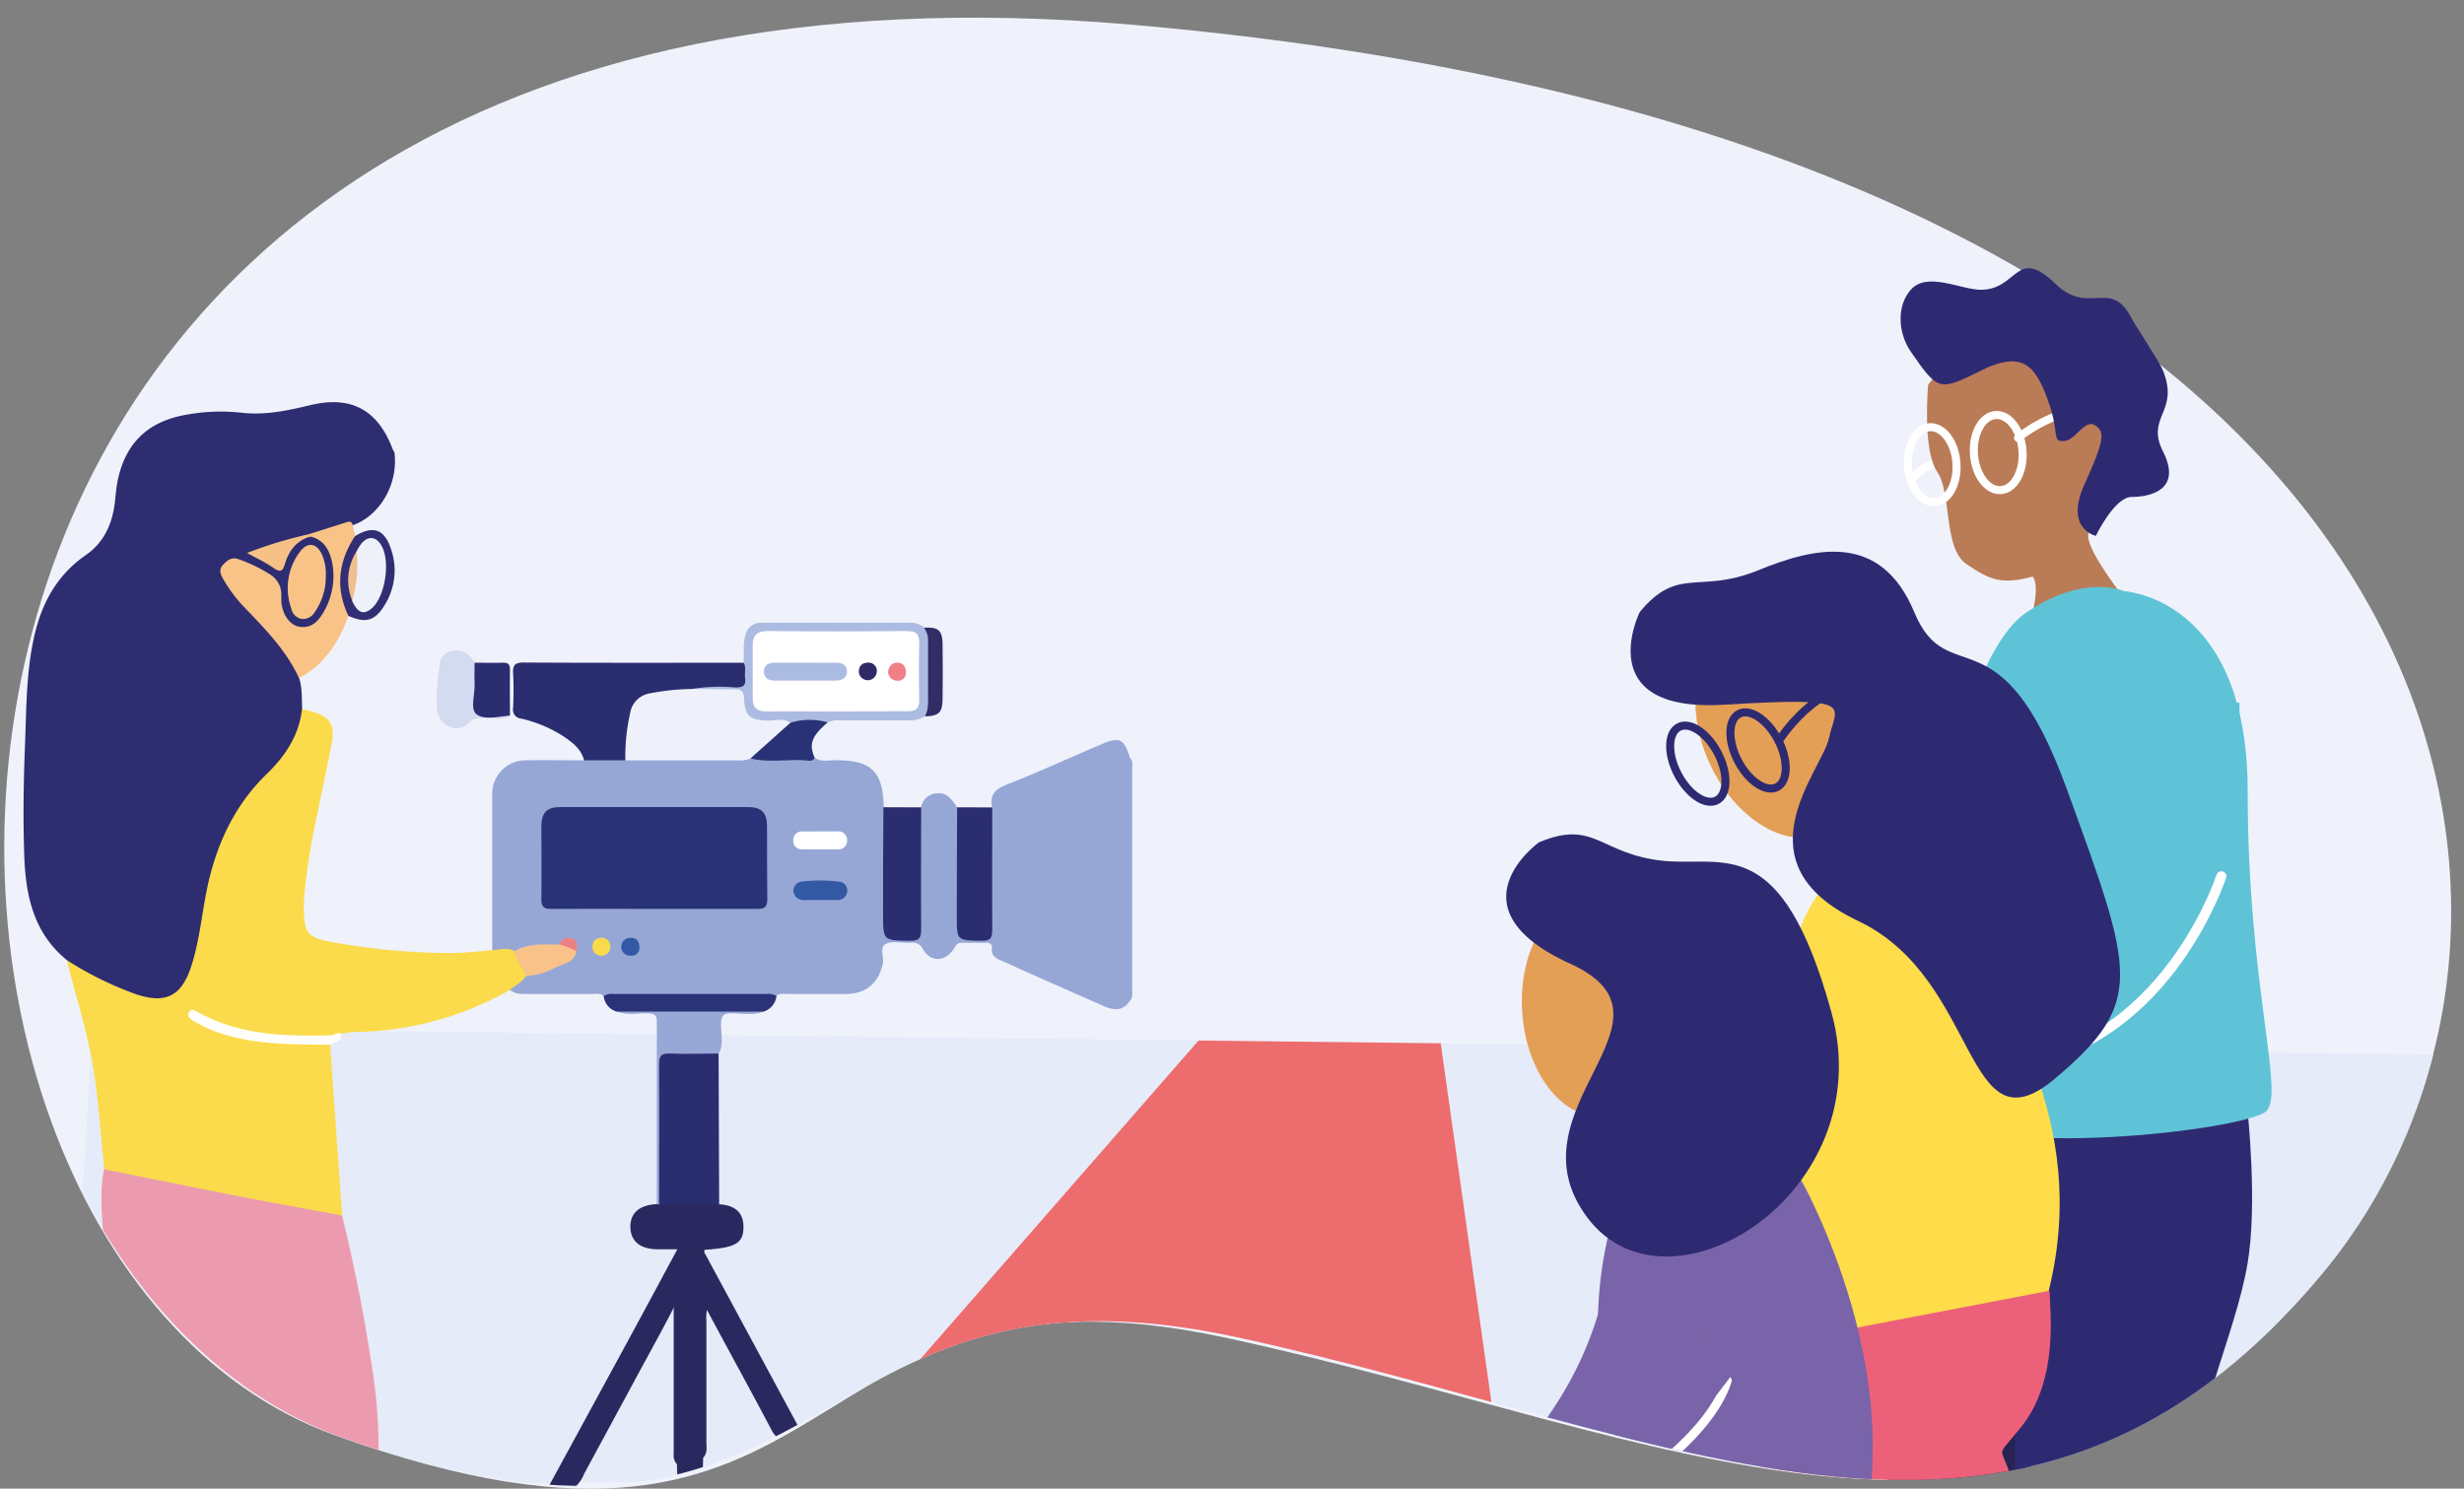 <svg id="Calque_1" data-name="Calque 1" xmlns="http://www.w3.org/2000/svg" xmlns:xlink="http://www.w3.org/1999/xlink" viewBox="0 0 517.7 312.82"><rect x="0" y="0" width="517.7" height="312.82" fill="#808080" stroke="none"/><defs><style>.cls-1,.cls-11,.cls-12,.cls-13,.cls-16,.cls-20,.cls-21,.cls-5{fill:none;}.cls-2{fill:#eff2fb;}.cls-3{clip-path:url(#clip-path);}.cls-4{fill:#e5ebf8;}.cls-10,.cls-11,.cls-12,.cls-13,.cls-20,.cls-21,.cls-5{stroke:#fff;}.cls-10,.cls-12,.cls-13,.cls-16,.cls-20,.cls-21,.cls-5{stroke-linecap:round;}.cls-5{stroke-miterlimit:10;stroke-width:1.69px;}.cls-6{fill:#ba7b57;}.cls-7{fill:#272455;}.cls-8{fill:#2e2a72;}.cls-9{fill:#5fc3d7;}.cls-10{fill:#d8d8d8;}.cls-10,.cls-11{stroke-miterlimit:10;stroke-width:1.69px;}.cls-12,.cls-16{stroke-miterlimit:10;}.cls-12{stroke-width:2.11px;}.cls-13{stroke-miterlimit:10;stroke-width:2.11px;}.cls-14{fill:#c67750;}.cls-15{fill:#e49f56;}.cls-16{stroke:#2e2a72;stroke-width:1.69px;}.cls-17{fill:#ffdc4a;}.cls-18{fill:#ec6179;}.cls-19{fill:#7a64a9;}.cls-20{stroke-miterlimit:10;stroke-width:1.87px;}.cls-21{stroke-miterlimit:10;stroke-width:1.86px;}.cls-22{fill:#ec9bae;}.cls-23{fill:#2a295f;}.cls-24{fill:#2e2d71;}.cls-25{fill:#fbdb4b;}.cls-26{fill:#96a7d6;}.cls-27{fill:#2b2d71;}.cls-28{fill:#f9c287;}.cls-29{fill:#acbbe1;}.cls-30{fill:#97a7d6;}.cls-31{fill:#2b3378;}.cls-32{fill:#d3dbf0;}.cls-33{fill:#293276;}.cls-34{fill:#312e74;}.cls-35{fill:#322c67;}.cls-36{fill:#fffefa;}.cls-37{fill:#f7c186;}.cls-38{fill:#f9c288;}.cls-39{fill:#eef1fa;}.cls-40{fill:#3358a4;}.cls-41{fill:#feffff;}.cls-42{fill:#3458a4;}.cls-43{fill:#ec8185;}.cls-44{fill:#fff;}.cls-45{fill:#efbf90;}.cls-46{fill:#f08085;}.cls-47{fill:#2f2965;}.cls-48{fill:#ed6c6d;}</style><clipPath id="clip-path"><path class="cls-1" d="M241.12,5.22c277.2,24.45,309.68,187.2,246.66,262.63s-135.07,33.22-228,13.13-83,58-187.37,21.31C-38.36,263.32-50.3-13.44,241.12,5.22Z"/></clipPath></defs><title>illustration-captationdefile</title><g id="illustration-shooting"><path id="Mask-4" class="cls-2" d="M238.18,5.22c280.17,24.45,313,187.2,249.31,262.63S351,301.07,257,281s-75.93,60.45-186.59,20.61S-42-19.24,238.18,5.22Z"/><g class="cls-3"><g id="illustration-shooting-2"><path id="Rectangle" class="cls-4" d="M19.41,216.05l491.84,5.53-2.39,85.51L13.68,312.82Z"/><g id="boy_copy" data-name="boy copy"><path id="Path_21" data-name="Path 21" class="cls-5" d="M410.83,96.31s-6.15.54-9,4.23"/><g id="face"><path id="Mask-5" class="cls-6" d="M446.25,125.58s-7.52-9.45-7.52-13,7.52-18.61,3.76-23.23-8.62-19.82-22.07-16.24-15.31,7.8-15.31,7.8S403.87,94.56,407,99.1s1.23,16.15,6.2,19.47,7.25,4.34,13.91,2.59c2.05,3.09-1.57,12.31-1.57,12.31Z"/></g><path id="legright" class="cls-7" d="M401.72,228.42c-19.92,40.33-1.87,95.32-1.87,95.32l26.07-7.22-1.48-47.77,1.8-30.39"/><path id="legleft" class="cls-8" d="M472.22,233.49s2.15,19.48,0,32.05c-2.59,15.21-12.16,34.38-13,52.87-.5,11.32-21-12.76-16-5.59-2.34,6.21.79,24.54-3.66,24.2-17.68,2.64-16.18,15-16.18-25.47s.92-73.07.92-73.07Z"/><path id="body" class="cls-9" d="M446.25,124.23s26,1.24,26,42.06,7.84,63.33,3.92,67.2-59,10.62-71,0,0-32.48,0-43.7,8-52.39,20.37-60.93S446.25,124.23,446.25,124.23Z"/><path id="Path_21-2" data-name="Path 21-2" class="cls-10" d="M434.19,86.65A32.9,32.9,0,0,0,424,92"/><ellipse id="Oval-2" class="cls-11" cx="418.81" cy="94.88" rx="5.1" ry="7.89" transform="matrix(1, -0.07, 0.07, 1, -5.61, 29.54)"/><ellipse id="Oval-3" class="cls-11" cx="405.98" cy="97.63" rx="5.1" ry="7.89" transform="translate(-5.84 28.65) rotate(-4.01)"/><path id="Path_38" data-name="Path 38" class="cls-9" d="M428.8,146.48s19.38,26.87-20.07,80.2c.42,1.84,1.17,1.88,4,4.93s59.1-28.58,57.79-83.94"/><path id="Path_40" data-name="Path 40" class="cls-12" d="M424.44,240.2s-4.67,42.05,0,51.54"/><path id="Path_50" data-name="Path 50" class="cls-13" d="M466.71,184.14s-10.8,33.52-41.34,39.25"/><path id="Path_39" data-name="Path 39" class="cls-14" d="M426.69,222.47s-5.61,11.69-9.92,10.68-10.56,7.49-9.71.74,3.19-8.5,5.76-9.54a44.12,44.12,0,0,0,7.85-5.8Z"/></g><g id="girl"><g id="face-3"><path id="face-2-2" class="cls-15" d="M363.53,133.22c7.75-3.62,18.43,2.8,23.85,14.34s3.53,23.84-4.22,27.47-18.42-2.8-23.84-14.34S355.78,136.85,363.53,133.22Z"/><path id="Path" class="cls-16" d="M365.39,150c2.33-1.21,6,1.26,8.21,5.51s2.1,8.69-.23,9.89-6-1.26-8.21-5.51S363.06,151.19,365.39,150Z"/><path id="Ellipse_19_copie" data-name="Ellipse 19 copie" class="cls-16" d="M352.74,152.78c2.33-1.21,6,1.26,8.2,5.51s2.1,8.68-.23,9.89-6-1.26-8.21-5.51S350.4,154,352.74,152.78Z"/><path id="Forme_67" data-name="Forme 67" class="cls-16" d="M373.73,155.67s8.5-13.24,17.88-10.89"/></g><path id="BODY-2" class="cls-17" d="M386.36,183.79c11.58-6.92,18.71-5.79,27.58,12.42s27,44.24,14.61,81.62c-16.45-.85-42.62,8-45.87,8.63s-2.48-32.67-7.11-48.71S374.79,190.71,386.36,183.79Z"/><path id="Forme_65" data-name="Forme 65" class="cls-18" d="M380,280.93s-15.58,26.59-10.94,47.78c4.13,18.87,56.36-3.18,54.31-14.3-2.3-12.48-5.25-6.42,1.26-14.51,8.14-10.11,6-24.92,6-28.67"/><path id="hair-2" class="cls-8" d="M344.51,128.63S334,149.81,362.28,148.09s23.47.1,22,7-19.66,26.22,6.11,38.43,22.22,49.24,41.37,33.14,16.49-22.27,2.52-60.76-25-20.26-32.07-37.24-20.94-13.67-32.84-8.81C356.93,124.91,352.61,118.82,344.51,128.63Z"/></g><g id="girl-2"><g id="face-4"><path id="face-2-3" class="cls-15" d="M334,188.5c8.55-.46,16,9.49,16.74,22.23s-5.66,23.42-14.2,23.88-16-9.49-16.74-22.22S325.45,189,334,188.5Z"/></g><path id="BODY-3" class="cls-19" d="M348.41,240.71c11.58-6.91,23-7.45,31.84,10.75s23.23,58,2.89,91.08c-27.08,0-35.47-9.45-38.73-8.85s-2.16-23-6.79-39S336.84,247.63,348.41,240.71Z"/><path id="Forme_92" data-name="Forme 92" class="cls-20" d="M341.52,313.06s17.52-10.77,21.4-22.93"/><path id="arm" class="cls-19" d="M364.27,288.32s-30.09,44.5-70.45,44.1c-1.09-.13-1.69-6.78-1.69-6.78s44.29-19.2,46.77-67.79"/><path id="hair-3" class="cls-8" d="M323.35,177s-19.23,13.77,6.57,25.52-13.49,30.41,3.54,53.28,61.82-5.19,51.33-43.1-22.55-30.52-35.34-31.81C336.06,179.49,335.11,172.09,323.35,177Z"/></g><g id="Path_49" data-name="Path 49"><path id="Path_20" data-name="Path 20" class="cls-21" d="M142.22,181.3a217.69,217.69,0,0,1-28-7.21"/></g></g><path class="cls-22" d="M71.88,255.45c2.54,10.43,4.65,20.95,6.23,31.56a108.58,108.58,0,0,1,1.42,19.39c-.16,5.13,0,10.4-2.27,15.26l-.47.52c-1.64,2.88-4.51,3.79-7.43,4.59-4,1.13-8.11.52-12.16,0-.68-.09-1.37-.21-2.05-.32a80.13,80.13,0,0,1-16.83-5.86,6.14,6.14,0,0,0-2.9-.67,44.32,44.32,0,0,0-5.12-4.36c-3.44-2.71-4.76-6.19-3.65-10.51,1.72-6.69,3.49-13.37,3.34-20.37a43.37,43.37,0,0,0-.73-6.42A11.84,11.84,0,0,0,27,274a28.08,28.08,0,0,1-5.33-15.12c-.35-4.41-.69-8.8.19-13.18.88-.63,1.82-.26,2.7-.07,14.63,3.17,29.36,5.79,44,8.7A6.43,6.43,0,0,1,71.88,255.45Z"/><path class="cls-23" d="M113.74,315.18q9.06-16.62,18.11-33.26c3.43-6.33,6.84-12.67,10.47-19.4h-4.1c-3.68,0-5.71-1.66-5.77-4.63s1.87-4.67,5.54-4.86a3.73,3.73,0,0,1,.78-.44,80.25,80.25,0,0,1,10.63-.16,2.63,2.63,0,0,1,1.7.65c3.36.16,5.11,1.78,5.11,4.72,0,3.45-1.6,4.4-8.14,4.83-.23.41,0,.74.2,1.07L168,300.26a8.47,8.47,0,0,0,.65.92c.83,1.66,1.63,3.34,2.52,5,.48.9.43,1.24-.66,1.61-2.14.74-3.79,1-4.64-1.75a19.44,19.44,0,0,0-1.91-3.44,5.51,5.51,0,0,1-1.83-2.06c-4.42-8.38-9-16.67-13.59-25.27a7.92,7.92,0,0,0-.12,2.33c0,8.46,0,16.93,0,25.4,0,1.13.26,2.36-.68,3.32-.06,2.07-.13,4.14-.17,6.2,0,.74-.05,1.41-.93,1.6-1.33.3-2.66.58-4,.86a8.32,8.32,0,0,1-.23-1.29c-.08-2-.13-4-.18-6a2.62,2.62,0,0,1-.68-2.15c0-10.09,0-20.17,0-30.26a1.78,1.78,0,0,1,.21-.9c-2.44,4.82-5.08,9.52-7.64,14.27l-11.4,21.08a7.07,7.07,0,0,1-2.34,3.11,31.8,31.8,0,0,0-2.78,5c-1.23,3.5-3.73,4.3-7.19,3.85Z"/><path class="cls-24" d="M82.86,95c.9,6.62-3,13.38-8.76,15.37-1.92,0-3.62.83-5.38,1.4a26.56,26.56,0,0,1-3.84.84c-3.76,1.42-7.71,2.23-11.67,3.71a34.67,34.67,0,0,1,3.95,2.17c1.22.89,2,.53,2.42-.81,1-2.75,2.72-4.66,5.74-5.14,2.31,0,3.56,1.49,4.33,3.33,2.14,5.12,1.13,10-2,14.29-2.53,3.48-6.84,2.69-8.49-1.29a10.08,10.08,0,0,1-.67-3.64A4.79,4.79,0,0,0,56,121a29.7,29.7,0,0,0-5.44-2.64,2.39,2.39,0,0,0-3,.68,2.33,2.33,0,0,0,.17,2.82A45.23,45.23,0,0,0,55.24,131,31.28,31.28,0,0,1,62,139.87a8.27,8.27,0,0,1,.85,2.63c.69,2.12.53,4.33.64,6.51a3.36,3.36,0,0,1,0,2.71,18.48,18.48,0,0,1-5.43,9.6C48.73,170,44.57,181,42.94,193.23A76.3,76.3,0,0,1,41,202.57a14,14,0,0,1-1.46,3.67c-2.09,3.44-4.85,4.85-8.88,3.89a50.27,50.27,0,0,1-15.2-6.88c-.6-.39-.91-1.05-1.44-1.51-6.94-5.67-8.62-13.45-8.92-21.85-.27-7.76-.16-15.52.15-23.26S5.47,141,7.3,133.27c1.61-6.81,4.82-12.54,10.7-16.6,3.84-2.65,5.57-6.53,6.12-11,.18-1.54.28-3.1.59-4.61,1.64-8,6.43-12.56,14.55-13.93a39.85,39.85,0,0,1,11.38-.41c5,.59,9.73-.42,14.49-1.57,8.62-2.07,14.22.9,17.38,9.25A3.27,3.27,0,0,0,82.86,95Z"/><path class="cls-25" d="M14,201.74a72.82,72.82,0,0,0,14.54,7.18c6.25,2.07,9.55.46,11.61-5.77,1.83-5.55,2.26-11.39,3.49-17.06,2-9,5.74-17,12.43-23.47,3.86-3.75,6.77-8.07,7.38-13.61.61.14,1.21.26,1.81.42,4.11,1.13,5.23,2.87,4.4,7q-1.83,9.1-3.74,18.2a133.41,133.41,0,0,0-2,13.78,20.75,20.75,0,0,0-.07,2.09c0,5.82.75,6.58,6.51,7.57a138.76,138.76,0,0,0,24.74,2.19c2.78,0,5.56-.39,8.34-.6a3.87,3.87,0,0,1,4.7-.12c1,1.75,2.23,3.41,2.65,5.46a4.06,4.06,0,0,1-3.61,3,67.51,67.51,0,0,1-32.92,8.87,22,22,0,0,0-2.53.35A3.74,3.74,0,0,1,69,218.24c-9.46.28-18.77-.35-27.42-4.74a.88.88,0,0,0-.65,0,6.14,6.14,0,0,0,3,2c5.43,2.32,11.2,3,17,3.34,1.93.11,3.87,0,5.81,0,.91,0,1.89-.13,2.61.67l2.55,35.92c-6.76-1.25-13.52-2.46-20.26-3.77-9.54-1.86-19.07-3.8-28.61-5.71-.37-.07-.74-.21-1.11-.32-.82-7.61-1.25-15.28-2.59-22.79C18,215.73,15.81,208.78,14,201.74Z"/><path class="cls-26" d="M108.1,199.9c-1.51-1-3.12-.2-4.68-.26,0-11,0-21.91,0-32.87a7,7,0,0,1,7-7c4.12-.06,8.24,0,12.36,0,1.66-1.2,3.56-.56,5.35-.69a24.69,24.69,0,0,1,3.44,0c8.63-.18,17.27.11,25.9-.17,3.52.31,7.05.08,10.58.14a15.63,15.63,0,0,1,3.2.24c1.36.87,2.87.45,4.3.46,7.56,0,9.94,2.33,10.13,9.87.93,1.05.72,2.34.73,3.56,0,6.84,0,13.67,0,20.51,0,1-.41,2.42.9,2.87a6.78,6.78,0,0,0,4.8-.08c1-.41.72-1.63.72-2.53,0-6.92,0-13.83,0-20.74,0-1.22-.23-2.52.71-3.56a3.47,3.47,0,0,1,3.09-2.92c2.35-.35,3.37,1.35,4.47,2.91.83,1,.65,2.21.65,3.35,0,6.83,0,13.66,0,20.49,0,3,2.36,4.47,5.06,3.13,1.18-.59.9-1.72.91-2.67,0-6.91,0-13.82,0-20.73,0-1.21-.24-2.51.71-3.55-.49-2.52.5-3.77,3-4.75,6.82-2.67,13.47-5.75,20.22-8.61,3.6-1.53,4.55-1,5.77,3a3.37,3.37,0,0,1,.21,1.83v47.3a3.44,3.44,0,0,1-.2,1.82c-1.44,2.27-3.41,2.1-5.51,1.18q-8.4-3.69-16.78-7.43c-1.62-.72-3.23-1.49-4.87-2.19-1.16-.48-2.05-1.07-1.86-2.54.1-.74-.28-1.16-1.08-1.15-1.78,0-3.57,0-5.36,0-.88,0-1.15.58-1.53,1.19-1.74,2.81-4.86,3-6.48.23a2.42,2.42,0,0,0-2.72-1.42,3.68,3.68,0,0,1-.47,0c-1.55,0-3.33-.41-4.59.21-1.48.71-.4,2.67-.68,4.06-.84,4.17-3.51,6.47-7.81,6.49-4,0-8.08,0-12.12,0-.83,0-1.73-.26-2.45.43a3.46,3.46,0,0,1-1.59.25q-16.56,0-33.12,0a3.26,3.26,0,0,1-1.6-.26c-.72-.68-1.61-.41-2.44-.42-4.57,0-9.15,0-13.73,0-1.24,0-2.5,0-3.51-.89,1.15-.92,2.52-1.57,3.35-2.85,1.06-1.08,2.58-.94,3.85-1.45,2.28-.91,4.74-1.51,6.14-3.82-.16-2.16-.5-2.39-2.21-1.52a7.67,7.67,0,0,1-1.2.64C114.06,199,111.09,199.58,108.1,199.9Z"/><path class="cls-27" d="M131.39,159.77h-8.67c-.6-2.37-2.42-3.73-4.28-5A28,28,0,0,0,109.5,151a1.86,1.86,0,0,1-1.69-2.23c.09-2.41.14-4.82,0-7.22-.12-1.81.4-2.34,2.28-2.33,14.91.09,29.82.05,44.73.05l1.4,0c2,1.05,1.12,2.82.93,4.28s-1.57,1.46-2.75,1.52c-2.86.12-5.73-.24-8.57.24-2.46.33-4.95.34-7.41.74-3.8.61-4.89,1.57-5.63,5.39a26.66,26.66,0,0,0-.66,5.77A3,3,0,0,1,131.39,159.77Z"/><path class="cls-27" d="M151.1,253.08H138.45a9.6,9.6,0,0,1-.19-3.46c0-8.76,0-17.53-.06-26.29,0-2,.66-2.69,2.5-2.7,2.72,0,5.44-.06,8.15,0a2.68,2.68,0,0,1,2.13.74Z"/><path class="cls-28" d="M64.73,112.3l7.7-2.43c.65-.2,1.36-.61,1.67.45.16.79.33,1.57.49,2.35a2.71,2.71,0,0,1-.51,2.19,13.91,13.91,0,0,0-1,12.32,2.37,2.37,0,0,1,.13,2.24c-2,5.48-5,10.27-10.38,13.08-2.77-6-7.41-10.63-11.91-15.33a30.35,30.35,0,0,1-4-5.45c-.6-1-1-2-.09-3s1.92-1.74,3.27-1.21A31.07,31.07,0,0,1,57,120.88a4.91,4.91,0,0,1,2.11,4c0,.54,0,1.09,0,1.63.27,2.73,1.83,4.94,3.9,5.21,2.56.34,4-1.32,5.1-3.32a14.88,14.88,0,0,0,1.69-10.11c-.54-2.63-1.66-4.8-4.53-5.54C64.87,112.93,64.71,112.75,64.73,112.3Z"/><path class="cls-27" d="M193.54,169.66c0,8.55-.06,17.09,0,25.64,0,1.75-.35,2.42-2.29,2.4-5.71-.08-5.72,0-5.71-5.69,0-7.46,0-14.92.07-22.38Z"/><path class="cls-27" d="M208.48,169.67c0,8.54-.06,17.07,0,25.61,0,1.71-.27,2.46-2.25,2.42-5.2-.1-5.22,0-5.2-5.23q0-11.41.07-22.82Z"/><path class="cls-29" d="M145.4,144.77a36.6,36.6,0,0,1,8.93-.32c1.72.07,2.48-.29,2.21-2.08-.16-1,.32-2.15-.33-3.14.21-1.91-.2-3.85.42-5.76a3.26,3.26,0,0,1,3.37-2.61c10.54,0,21.08,0,31.63,0a4.68,4.68,0,0,1,2.52,1c1.25.58,1.47,1.69,1.48,2.89.05,4.24,0,8.48,0,12.72a3.82,3.82,0,0,1-1.32,3.06,6.28,6.28,0,0,1-3.55.85c-4.72,0-9.44,0-14.16,0a5.35,5.35,0,0,0-2.71.43c-2.64.38-5.31.16-8,.38-1.62-.17-3.25-.08-4.88-.12-3.3-.08-4.61-.95-5.24-4.11-.4-2-1.34-2.55-3.18-2.44-1.62.1-3.26.06-4.89,0C146.9,145.49,146,145.55,145.4,144.77Z"/><path class="cls-30" d="M151,221.39c-3.41,0-6.84.14-10.25,0-1.93-.09-2.28.62-2.27,2.37.06,9.78,0,19.57,0,29.35l-.24,0L138,253q0-19.15,0-38.33c0-1.33-.48-1.68-1.76-1.73-2.21-.07-4.46.51-6.62-.39.82-.94,2-.82,3-.82q12.42,0,24.83,0c1.06,0,2.19-.12,3,.82-2.24.92-4.58.36-6.87.38-1.67,0-2,.56-2.09,2.14C151.42,217.19,152.15,219.38,151,221.39Z"/><path class="cls-31" d="M160.44,212.58H129.57a3.79,3.79,0,0,1-2.73-3.31,3.82,3.82,0,0,1,2.25-.39h31.82a3.71,3.71,0,0,1,2.24.4A3.91,3.91,0,0,1,160.44,212.58Z"/><path class="cls-32" d="M107.15,150.36c-1.84,1.25-3.88.32-5.82.55-1,.11-1.94,0-2.75.88a3.32,3.32,0,0,1-3.93,1,4.38,4.38,0,0,1-2.82-3.9c-.33-3.09.22-6.16.53-9.22a2.9,2.9,0,0,1,2.38-2.78,3.68,3.68,0,0,1,4,1.09c.35.41.69.83,1,1.24,1,1.22.63,2.67.69,4,0,1.08,0,2.17,0,3.26,0,3.07.08,3.11,3.11,3.18C104.77,149.77,106.06,149.51,107.15,150.36Z"/><path class="cls-27" d="M107.15,150.36c-2.4.21-5.37,1-7-.24-1.46-1.13-.32-4.22-.43-6.44-.07-1.47,0-3,0-4.42,2,0,3.89.06,5.84,0,1.21-.06,1.62.33,1.59,1.57C107.09,144,107.14,147.18,107.15,150.36Z"/><path class="cls-33" d="M166.05,151.89a13.71,13.71,0,0,1,7.85-.08c-3.39,2.91-4,4.54-2.71,7.49-.64.86-1.57.49-2.35.45-3.72-.18-7.48.53-11.17-.37A25.61,25.61,0,0,1,166.05,151.89Z"/><path class="cls-34" d="M73.2,129.42c-2.76-5.85-2.13-11.42,1.39-16.75,3.85-2.37,6.26-1.47,7.63,2.91A13.68,13.68,0,0,1,80.91,127C78.86,130.48,76.88,131.05,73.2,129.42Z"/><path class="cls-35" d="M194.32,150.54c.81-1.49.67-3.11.67-4.72,0-3.63,0-7.27,0-10.91a4.56,4.56,0,0,0-.86-3c3.07-.17,3.88.54,3.91,3.61q.06,5.69,0,11.37C198,149.75,197.3,150.44,194.32,150.54Z"/><path class="cls-26" d="M237.46,210.22q0-25.47,0-50.95c.62.65.41,1.46.41,2.22q0,23.25,0,46.52C237.86,208.76,238.08,209.57,237.46,210.22Z"/><path class="cls-36" d="M69.33,219.53c-7.21-.05-14.43.07-21.47-1.93a27.3,27.3,0,0,1-7.44-3.21c-.66-.42-1.16-.89-.74-1.69s1.17-.43,1.77-.09c8.76,4.91,18.34,5.2,28,4.94.76,0,1.42-.67,2.24-.38C72,219,70.33,219,69.33,219.53Z"/><path class="cls-28" d="M68.45,121a12.88,12.88,0,0,1-2.33,7.64,2.81,2.81,0,0,1-2.73,1.42,2.72,2.72,0,0,1-2.18-2.16,12.67,12.67,0,0,1,1.64-11.72c1.66-2.42,3.7-2.17,4.86.5A9.84,9.84,0,0,1,68.45,121Z"/><path class="cls-37" d="M64.73,112.3l.58.41c-3,.85-4.62,3-5.46,5.83-.47,1.57-1,1.77-2.39.8-1.63-1.14-3.47-2-5.56-3.14A89.92,89.92,0,0,1,64.73,112.3Z"/><path class="cls-38" d="M108.1,199.9c2.94-1.76,6.2-1.42,9.4-1.41a2.85,2.85,0,0,1,3.63,1.43c-.57,2.59-3.17,2.63-4.89,3.64a14,14,0,0,1-5.73,1.54C109.86,203.3,108.36,201.89,108.1,199.9Z"/><path class="cls-33" d="M137.53,191c-7.23,0-14.46-.05-21.69,0-1.64,0-2.13-.46-2.1-2.1.09-5.05,0-10.1,0-15.15,0-3,1.12-4.15,4-4.15q19.71,0,39.42,0c2.9,0,4,1.19,4,4.16,0,5.05,0,10.1.05,15.15,0,1.66-.5,2.11-2.12,2.09C152,191,144.76,191,137.53,191Z"/><path class="cls-39" d="M166.05,151.89l-8.38,7.49a5.43,5.43,0,0,1-2.73.4H131.39a41,41,0,0,1,1-9.88,5,5,0,0,1,4.29-4.22,48.44,48.44,0,0,1,8.74-.9c2.93,0,5.86.09,8.79.06,1.36,0,2.05.25,2.12,1.89.16,3.78,1.25,4.59,5.05,4.69C162.92,151.45,164.58,150.85,166.05,151.89Z"/><path class="cls-40" d="M172.24,189.13c-1.08,0-2.17,0-3.25,0a2.06,2.06,0,0,1-2.28-1.87,1.9,1.9,0,0,1,1.83-2,31.08,31.08,0,0,1,7.65,0,1.87,1.87,0,0,1,1.83,2,2,2,0,0,1-2.29,1.85C174.57,189.15,173.41,189.13,172.24,189.13Z"/><path class="cls-41" d="M172.37,174.71c1.17,0,2.33,0,3.49,0a1.83,1.83,0,0,1,2.12,1.91,1.78,1.78,0,0,1-2,1.85c-2.47,0-5,0-7.42,0a1.74,1.74,0,0,1-1.89-1.9,1.78,1.78,0,0,1,1.95-1.85Z"/><path class="cls-42" d="M134.34,199a1.6,1.6,0,0,1-1.77,1.82,1.87,1.87,0,1,1-.09-3.73C133.73,197.05,134.3,197.73,134.34,199Z"/><path class="cls-25" d="M126.49,200.89c-1.32-.16-2-.76-2-2a1.7,1.7,0,0,1,1.73-1.79,1.73,1.73,0,0,1,2,1.79C128.24,200.16,127.39,200.64,126.49,200.89Z"/><path class="cls-43" d="M121.13,199.92a12.12,12.12,0,0,0-3.63-1.43,2.06,2.06,0,0,1,2.65-1.29C121.54,197.65,121.31,198.83,121.13,199.92Z"/><path class="cls-44" d="M175.68,149.51c-4.89,0-9.78-.06-14.67,0-2,0-2.86-.86-2.86-2.74,0-3.72,0-7.45,0-11.17,0-2,.84-3,3.14-3,9.7.12,19.4.09,29.11,0,2,0,2.81.56,2.74,2.64-.12,4-.08,7.92,0,11.87,0,1.7-.61,2.36-2.33,2.34C185.77,149.47,180.72,149.51,175.68,149.51Z"/><path class="cls-39" d="M74.9,115.89A12.12,12.12,0,0,1,76,114.14c1.39-1.53,2.91-1.41,4,.27,2.14,3.18,1,11-1.94,13.47-1.71,1.41-2.93.91-4.1-1.67A49,49,0,0,1,74.9,115.89Z"/><path class="cls-45" d="M74.9,115.89A26.28,26.28,0,0,1,74,126.21,11.3,11.3,0,0,1,74.9,115.89Z"/><path class="cls-29" d="M169.42,139.25c2.09,0,4.18.05,6.27,0,1.32,0,2.22.54,2.27,1.77s-.85,2-2.27,2c-4.26,0-8.53,0-12.79,0-1.32,0-2.4-.42-2.4-1.89s1.08-1.89,2.4-1.87C165.07,139.27,167.24,139.25,169.42,139.25Z"/><path class="cls-46" d="M186.58,141.17c.23-1.27.86-1.93,2-1.91s1.76.8,1.73,2a1.62,1.62,0,0,1-1.9,1.78A1.92,1.92,0,0,1,186.58,141.17Z"/><path class="cls-47" d="M182.48,139.24a1.73,1.73,0,0,1,1.73,2,1.89,1.89,0,0,1-3.77-.15C180.49,139.87,181.19,139.25,182.48,139.24Z"/><polygon class="cls-48" points="186.97 292.93 251.82 218.66 302.7 219.24 316.67 318.17 186.97 292.93"/></g><path id="hair-5" class="cls-8" d="M440.34,112.61s3.93-8.18,7.51-8.18,10.79-1.29,6.61-9.56c-3.71-7.36,3.51-8.22,0-17-.77-1.94-5.88-9.54-6.62-11-4.36-8.56-8.91-.37-16-7.25-8.32-8-7.82,1.27-15.66,1.27-4.18,0-11.3-3.9-14.72,0-3,3.4-2.69,9.09,0,13,5.77,8.35,6,8.34,14.72,4s11.46-1.09,14.08,6.16.73,8.64,3.26,8.64,4.44-4.72,6.64-3.34,1.95,3.25-2.24,12.53S440.34,112.61,440.34,112.61Z"/></g></svg>